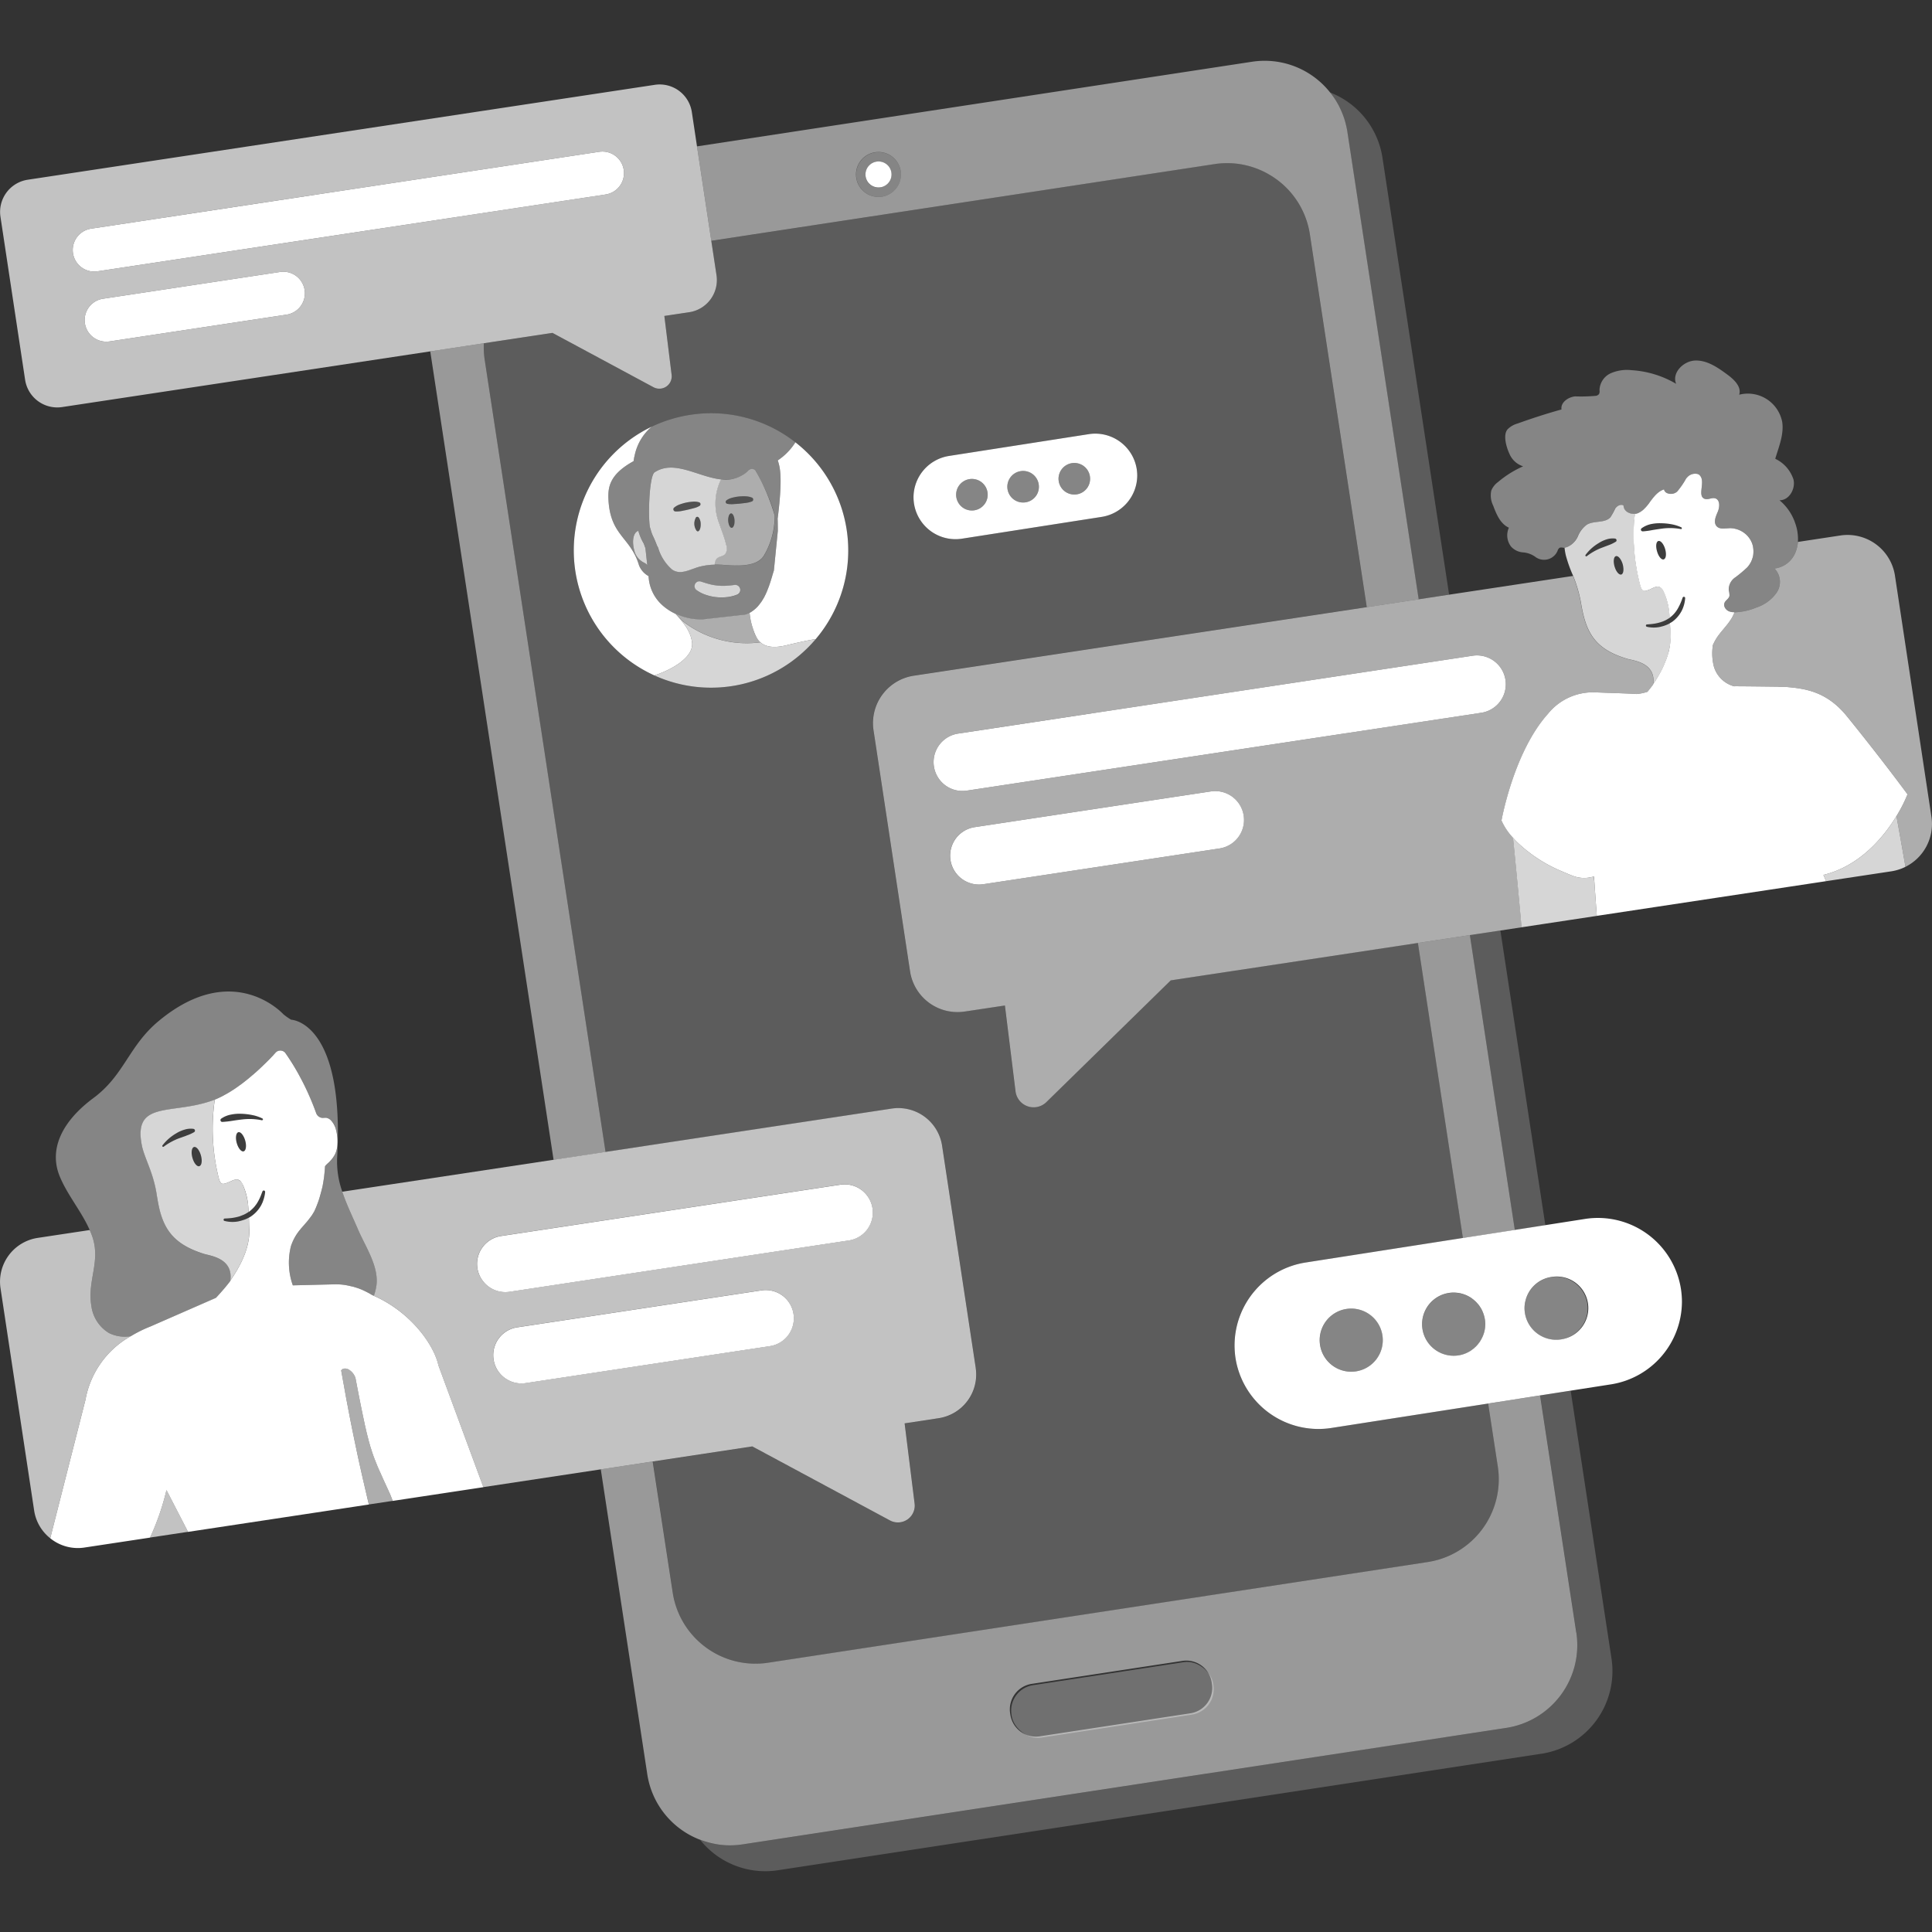 <svg viewBox="0 0 300 300" xmlns="http://www.w3.org/2000/svg"><rect x="0" y="0" width="300" height="300" fill="#333333" stroke="none"/><g fill="#fff"><path d="m 247.95 142.21 v .01 l -11.69 1.77 c -.5 -5.82 -1.32 -13.9 -1.32 -13.9 .18 .2 .38 .42 .6 .64 a 22.55 22.55 0 0 0 7.16 4.64 c .24 .11 .48 .21 .72 .31 .26 .11 .53 .22 .8 .32 a 4.84 4.84 0 0 0 2.92 .19 2.19 2.19 0 0 0 .39 -.1 3.51 3.51 0 0 0 .04 .78 c .01 .09 .01 .19 .02 .3 .08 1.18 .22 3.12 .36 5.04 z" opacity=".8"/><path d="m 295.88 134.6 a 7.47 7.47 0 0 1 -2.22 .7 l -10.11 1.53 c -.15 -.38 -.28 -.66 -.35 -.84 a .51 .51 0 0 0 -.06 -.13 15.26 15.26 0 0 0 1.81 -.57 c 4.7 -1.82 7.8 -5.72 9.53 -8.57 0 0 .75 4.1 1.4 7.88 z" opacity=".8"/><path d="m 286.77 111.2 c -3.18 -3.91 -6.59 -4.29 -9.52 -4.54 a 8.85 8.85 0 0 0 -1.03 0 l -.02 -.03 s -6.94 -.09 -6.92 -.06 a 4.48 4.48 0 0 1 -3.16 -3.11 8.32 8.32 0 0 1 -.14 -3.31 8.12 8.12 0 0 1 .67 -1.22 c .85 -1.24 2.02 -2.24 2.6 -3.65 a 1.58 1.58 0 0 0 .07 -.2 v -.01 c -.07 0 -.14 -.01 -.21 -.01 a 2.1 2.1 0 0 1 -.64 -.14 1.43 1.43 0 0 1 -.29 -.17 1.65 1.65 0 0 1 -.13 -.12 1.14 1.14 0 0 1 -.14 -.17 .77 .77 0 0 1 -.1 -.18 .51 .51 0 0 1 -.05 -.13 .31 .31 0 0 1 -.02 -.09 .76 .76 0 0 1 .05 -.47 c .17 -.39 .64 -.6 .75 -1.02 a .17 .17 0 0 0 .01 -.1 2.96 2.96 0 0 0 -.11 -.82 2.27 2.27 0 0 1 1.05 -2.02 20.15 20.15 0 0 0 1.84 -1.55 3.88 3.88 0 0 0 .31 -.4 3.97 3.97 0 0 0 .26 -.44 4.33 4.33 0 0 0 .24 -.63 2.63 2.63 0 0 0 .12 -.67 3.66 3.66 0 0 0 -.01 -.74 c -.01 -.09 -.02 -.18 -.04 -.28 a 1.32 1.32 0 0 0 -.06 -.27 c -.03 -.09 -.05 -.18 -.08 -.26 a 2.2 2.2 0 0 0 -.11 -.26 l -.06 -.12 a .25 .25 0 0 0 -.06 -.11 2.83 2.83 0 0 0 -.28 -.43 c -.05 -.07 -.1 -.13 -.16 -.2 a .38 .38 0 0 0 -.09 -.09 1.62 1.62 0 0 0 -.27 -.26 3.68 3.68 0 0 0 -1.34 -.74 3.5 3.5 0 0 0 -1.15 -.16 9.65 9.65 0 0 1 -1.19 .04 c -.02 .01 -.03 0 -.05 0 a 2.35 2.35 0 0 1 -.25 -.05 .93 .93 0 0 1 -.25 -.1 .89 .89 0 0 1 -.22 -.17 h -.01 a 1.12 1.12 0 0 1 -.27 -.95 1.82 1.82 0 0 1 .07 -.38 .79 .79 0 0 1 .06 -.19 c .08 -.25 .19 -.51 .29 -.74 .32 -.74 .38 -1.87 -.4 -2.1 -.51 -.15 -1.07 .25 -1.59 .09 -1.28 -.39 .15 -2.68 -.79 -3.64 v -.01 a .8 .8 0 0 0 -.32 -.21 1.66 1.66 0 0 0 -1.67 .54 c -.05 .05 -.1 .1 -.14 .16 a 12.56 12.56 0 0 1 -1.4 2.03 1.5 1.5 0 0 1 -1.66 .18 1.15 1.15 0 0 1 -.13 -.1 .68 .68 0 0 1 -.23 -.41 v -.01 a 2.46 2.46 0 0 0 -.64 .29 3.94 3.94 0 0 0 -.55 .44 6.92 6.92 0 0 0 -.71 .82 c -.08 .1 -.15 .19 -.22 .29 s -.14 .19 -.21 .29 q -.15 .21 -.33 .42 a 4.83 4.83 0 0 1 -.37 .4 3.07 3.07 0 0 1 -.26 .25 3.29 3.29 0 0 1 -.58 .39 1.78 1.78 0 0 1 -.32 .14 1.63 1.63 0 0 1 -.31 .06 h -.01 c -.06 .3 -.1 .6 -.13 .9 a .01 .01 0 0 1 -.01 .01 v .01 a 30.46 30.46 0 0 0 -.07 3.31 q 0 .33 .03 .66 c .01 .27 .03 .54 .05 .82 .03 .34 .06 .68 .1 1.02 .05 .48 .12 .96 .2 1.43 .01 .05 .02 .11 .03 .16 .06 .4 .14 .8 .22 1.2 a .81 .81 0 0 0 .04 .16 c .09 .46 .2 .91 .32 1.36 .08 .29 .23 .85 .58 .93 a .94 .94 0 0 0 .45 -.05 c .12 -.04 .25 -.09 .38 -.14 a 3.01 3.01 0 0 0 .37 -.17 1.96 1.96 0 0 1 .29 -.13 1.93 1.93 0 0 1 .67 -.18 .66 .66 0 0 1 .14 .01 .53 .53 0 0 1 .14 .05 1.19 1.19 0 0 1 .53 .53 2.33 2.33 0 0 1 .11 .21 10.1 10.1 0 0 1 .89 3.51 c .01 .17 .03 .35 .04 .52 h .01 l .01 -.01 a 4.54 4.54 0 0 0 1.22 -1.36 8.98 8.98 0 0 0 .77 -1.73 l .01 -.02 a .2 .2 0 0 1 .26 -.12 .2 .2 0 0 1 .13 .21 5.07 5.07 0 0 1 -.56 2 4.93 4.93 0 0 1 -1.39 1.62 3.65 3.65 0 0 1 -.41 .25 v .01 c .02 .29 .03 .58 .05 .87 v .04 l .03 .87 a 6.31 6.31 0 0 1 -.01 .87 1.2 1.2 0 0 1 -.01 .19 c -.02 .26 -.05 .51 -.09 .77 -.01 .05 -.02 .11 -.03 .16 -.05 .28 -.11 .54 -.18 .81 -.01 .03 -.02 .06 -.03 .1 -.08 .29 -.18 .59 -.28 .87 l -.41 1 c -.14 .32 -.29 .62 -.43 .9 a .01 .01 0 0 0 -.01 .01 c -.15 .28 -.3 .55 -.44 .79 0 .01 0 .01 -.01 .01 -.14 .25 -.28 .47 -.4 .67 l -.01 .01 c -.07 .1 -.13 .2 -.18 .28 s -.11 .16 -.16 .23 c 0 .01 -.01 .01 -.01 .02 v .05 s -.33 .45 -.88 1.13 a 7.34 7.34 0 0 1 -1.73 .35 c 0 -.05 -5.24 -.21 -6.31 -.26 a 8.96 8.96 0 0 0 -7.42 3.34 c -5.33 5.94 -7.21 16.56 -7.21 16.56 a 9.58 9.58 0 0 0 1.79 2.68 c .18 .2 .38 .42 .6 .64 a 22.56 22.56 0 0 0 7.16 4.64 c .24 .11 .48 .21 .72 .31 .26 .11 .53 .22 .8 .32 a 4.84 4.84 0 0 0 2.92 .19 2.19 2.19 0 0 0 .39 -.1 c .01 .12 .02 .4 .04 .78 .01 .09 .01 .19 .02 .3 .08 1.19 .22 3.13 .36 5.04 v .01 l .23 -.04 35.23 -5.33 .14 -.02 c -.15 -.38 -.28 -.66 -.35 -.84 a .7 .7 0 0 1 -.06 -.13 15.26 15.26 0 0 0 1.81 -.57 c 4.7 -1.82 7.8 -5.72 9.53 -8.57 a 22.99 22.99 0 0 0 1.72 -3.38 s -4.04 -5.5 -9.43 -12.14 z m -28.42 -24.34 c -.35 .11 -.82 -.45 -1.04 -1.24 -.24 -.79 -.15 -1.51 .2 -1.61 s .82 .45 1.05 1.24 .14 1.5 -.21 1.6 z m 2.79 -4.78 a .12 .12 0 0 1 -.14 .08 l -.01 -.01 a 9.25 9.25 0 0 0 -2.97 -.06 c -.49 .07 -.97 .14 -1.45 .22 a 11.72 11.72 0 0 1 -1.48 .2 l -.01 -.01 a .26 .26 0 0 1 -.28 -.24 v -.01 a .27 .27 0 0 1 .11 -.22 3.88 3.88 0 0 1 1.47 -.65 6.61 6.61 0 0 1 1.6 -.13 9.54 9.54 0 0 1 1.59 .16 6.21 6.21 0 0 1 1.51 .48 .13 .13 0 0 1 .06 .18 z"/><path d="m 259.07 101.34 c .07 -.26 .13 -.53 .19 -.8 .01 -.06 .02 -.11 .03 -.17 q .07 -.38 .1 -.77 c 0 -.06 .01 -.13 .01 -.19 .01 -.15 .03 -.3 .03 -.45 s 0 -.27 -.01 -.41 c -.01 -.29 -.03 -.59 -.04 -.88 v -.04 c -.01 -.29 -.03 -.58 -.04 -.87 h -.01 a .01 .01 0 0 0 -.01 .01 c -.05 .03 -.11 .05 -.16 .08 s -.12 .07 -.18 .1 a .04 .04 0 0 0 -.03 .01 .48 .48 0 0 1 -.07 .03 c -.06 .02 -.12 .05 -.18 .07 a .52 .52 0 0 1 -.11 .05 h -.01 c -.05 .02 -.11 .04 -.17 .06 s -.1 .03 -.16 .05 c -.01 0 -.02 .01 -.03 .01 a .35 .35 0 0 0 -.07 .02 l -.36 .09 a 4.71 4.71 0 0 1 -2.08 -.02 .19 .19 0 0 1 -.13 -.22 .18 .18 0 0 1 .17 -.14 h .01 c .32 -.02 .64 -.05 .95 -.09 a 6.85 6.85 0 0 0 .93 -.19 c .15 -.04 .3 -.09 .44 -.14 a 2.88 2.88 0 0 0 .41 -.17 h .01 a 5.35 5.35 0 0 0 .78 -.45 c 0 -.01 0 -.01 .01 -.01 -.01 -.17 -.03 -.35 -.05 -.52 a 10.1 10.1 0 0 0 -.89 -3.51 2.33 2.33 0 0 0 -.11 -.21 1.19 1.19 0 0 0 -.53 -.53 .75 .75 0 0 0 -.14 -.04 .74 .74 0 0 0 -.14 -.02 1.93 1.93 0 0 0 -.67 .18 c -.08 .03 -.17 .08 -.29 .13 s -.24 .11 -.37 .17 -.26 .1 -.38 .14 a .94 .94 0 0 1 -.45 .05 c -.35 -.08 -.5 -.64 -.58 -.93 -.12 -.45 -.23 -.9 -.32 -1.36 a .74 .74 0 0 1 -.04 -.16 c -.08 -.4 -.16 -.8 -.22 -1.2 -.01 -.05 -.02 -.11 -.03 -.16 -.08 -.47 -.15 -.95 -.2 -1.43 -.04 -.34 -.07 -.68 -.1 -1.02 -.02 -.28 -.04 -.55 -.05 -.82 q -.03 -.33 -.03 -.66 a 30.46 30.46 0 0 1 .07 -3.31 c 0 -.01 .01 -.01 .02 -.02 a 7.02 7.02 0 0 1 .13 -.9 h -.01 c -.85 .11 -1.81 -.42 -1.81 -1.27 -.41 -.29 -1.01 .03 -1.29 .46 a 10.92 10.92 0 0 1 -.74 1.34 c -.87 .98 -2.56 .49 -3.68 1.17 a 4.18 4.18 0 0 0 -1.36 1.76 3.19 3.19 0 0 1 -1.51 1.62 2.24 2.24 0 0 1 -.58 .19 10.19 10.19 0 0 0 .2 1.19 21.08 21.08 0 0 0 1.14 3.18 20.98 20.98 0 0 1 1.21 4.16 c .75 4.55 2.06 7.21 7.23 8.73 .96 .28 4.39 .58 4.01 3.9 v .02 c .1 -.15 .21 -.33 .34 -.53 l .01 -.01 c .12 -.2 .26 -.42 .4 -.67 .01 0 .01 0 .01 -.01 .14 -.24 .29 -.51 .44 -.79 a .01 .01 0 0 1 .01 -.01 c .14 -.28 .29 -.58 .43 -.9 l .41 -1 c .1 -.28 .2 -.58 .28 -.87 a 1 1 0 0 1 .01 -.1 z m -12.87 -15.17 a 6.95 6.95 0 0 1 2 -1.81 5.16 5.16 0 0 1 1.23 -.59 3.12 3.12 0 0 1 1.36 -.14 .27 .27 0 0 1 .11 .49 h -.01 a 5.71 5.71 0 0 1 -1.15 .55 l -1.16 .44 a 9.22 9.22 0 0 0 -2.18 1.25 .14 .14 0 0 1 -.2 -.03 .15 .15 0 0 1 0 -.16 z m 5.56 3.04 c -.28 .08 -.63 -.25 -.88 -.78 q -.1 -.23 -.17 -.46 c -.23 -.79 -.14 -1.51 .21 -1.61 s .81 .45 1.05 1.24 a 3.25 3.25 0 0 1 .11 .65 c .04 .5 -.08 .88 -.32 .96 z" opacity=".8"/><path d="m 279.18 84.15 a 5.21 5.21 0 0 1 -.32 1.47 4.02 4.02 0 0 1 -3.31 2.66 2.99 2.99 0 0 1 .36 3.7 6.2 6.2 0 0 1 -3.19 2.36 9.57 9.57 0 0 1 -3.39 .74 h -.01 c -.07 -.01 -.14 -.01 -.21 -.02 a 2.1 2.1 0 0 1 -.64 -.14 1.43 1.43 0 0 1 -.29 -.17 1.65 1.65 0 0 1 -.13 -.12 1.14 1.14 0 0 1 -.14 -.17 .77 .77 0 0 1 -.1 -.18 .47 .47 0 0 1 -.05 -.13 .31 .31 0 0 1 -.02 -.09 .76 .76 0 0 1 .05 -.47 c .17 -.39 .64 -.6 .75 -1.02 a .17 .17 0 0 0 .01 -.1 2.53 2.53 0 0 0 -.1 -.81 2.27 2.27 0 0 1 1.04 -2.03 20.29 20.29 0 0 0 1.84 -1.55 2.4 2.4 0 0 0 .31 -.4 2.44 2.44 0 0 0 .26 -.44 3.39 3.39 0 0 0 .24 -.63 2.63 2.63 0 0 0 .12 -.67 3.05 3.05 0 0 0 0 -.74 1.27 1.27 0 0 0 -.05 -.28 3.61 3.61 0 0 0 -.14 -.53 c -.03 -.09 -.06 -.17 -.1 -.26 a .79 .79 0 0 0 -.07 -.12 .25 .25 0 0 0 -.06 -.11 2 2 0 0 0 -.28 -.43 1.03 1.03 0 0 0 -.16 -.2 .38 .38 0 0 0 -.09 -.09 1.66 1.66 0 0 0 -.27 -.26 3.68 3.68 0 0 0 -1.34 -.74 3.42 3.42 0 0 0 -1.15 -.15 9.45 9.45 0 0 1 -1.19 .03 c -.02 .01 -.03 0 -.05 0 a 2.35 2.35 0 0 1 -.25 -.05 1.08 1.08 0 0 1 -.25 -.1 1.21 1.21 0 0 1 -.22 -.17 1.09 1.09 0 0 1 -.28 -.95 2.73 2.73 0 0 1 .07 -.38 c .02 -.06 .04 -.12 .06 -.19 .08 -.25 .19 -.51 .29 -.74 .32 -.74 .38 -1.87 -.4 -2.1 -.51 -.15 -1.07 .25 -1.59 .09 -1.28 -.39 .15 -2.68 -.79 -3.64 a .98 .98 0 0 0 -.32 -.22 1.71 1.71 0 0 0 -1.67 .54 1.93 1.93 0 0 0 -.14 .16 12.56 12.56 0 0 1 -1.4 2.03 1.5 1.5 0 0 1 -1.66 .18 1.15 1.15 0 0 1 -.13 -.1 .68 .68 0 0 1 -.23 -.41 2.42 2.42 0 0 0 -.64 .28 3.94 3.94 0 0 0 -.55 .44 6.92 6.92 0 0 0 -.71 .82 c -.07 .1 -.14 .19 -.21 .29 s -.14 .19 -.22 .29 q -.15 .21 -.33 .42 a 4.83 4.83 0 0 1 -.37 .4 3.23 3.23 0 0 1 -.26 .25 3.29 3.29 0 0 1 -.58 .39 1.78 1.78 0 0 1 -.32 .14 1.63 1.63 0 0 1 -.31 .06 h -.01 a 1.78 1.78 0 0 1 -1.51 -.52 1.12 1.12 0 0 1 -.16 -.22 1.07 1.07 0 0 1 -.14 -.53 c -.41 -.29 -1.01 .03 -1.29 .46 a 10.85 10.85 0 0 1 -.74 1.34 c -.87 .98 -2.56 .49 -3.68 1.17 a 4.18 4.18 0 0 0 -1.36 1.76 3.19 3.19 0 0 1 -1.51 1.62 2.24 2.24 0 0 1 -.58 .19 1.64 1.64 0 0 1 -.21 -.01 1.02 1.02 0 0 0 -.52 0 .9 .9 0 0 0 -.34 .5 2.27 2.27 0 0 1 -2.98 1.19 2.25 2.25 0 0 1 -.37 -.2 3.72 3.72 0 0 0 -1.95 -.76 2.79 2.79 0 0 1 -1.9 -.89 2.86 2.86 0 0 1 -.35 -2.95 c -1.32 -.59 -1.94 -2.08 -2.44 -3.43 a 3.52 3.52 0 0 1 -.29 -2.35 3.1 3.1 0 0 1 1.03 -1.3 16.04 16.04 0 0 1 3.91 -2.45 3.43 3.43 0 0 1 -2.12 -1.93 c -.44 -.94 -1.06 -2.9 -.3 -3.81 a 3.47 3.47 0 0 1 1.54 -.9 c 2.25 -.81 4.54 -1.55 6.84 -2.19 -.17 -1.08 1.02 -1.91 2.1 -2.03 a 25.34 25.34 0 0 0 3.26 -.09 .76 .76 0 0 0 .47 -.28 .98 .98 0 0 0 .07 -.59 2.97 2.97 0 0 1 1.72 -2.62 6.29 6.29 0 0 1 3.24 -.49 15.46 15.46 0 0 1 6.94 2.12 c -.72 -1.71 1.16 -3.59 3.02 -3.62 s 3.49 1.12 4.98 2.22 c 1.03 .76 2.18 1.88 1.79 3.09 a 5.43 5.43 0 0 1 6.61 3.92 c .03 .1 .05 .2 .07 .3 .29 1.94 -.52 3.85 -1.08 5.73 a 5.38 5.38 0 0 1 2.84 3.25 c .32 1.45 -.7 3.22 -2.18 3.19 a 7.9 7.9 0 0 1 2.44 3.56 7.28 7.28 0 0 1 .42 2.91 z" opacity=".4"/><path d="m 25.85 231.37 a 39.07 39.07 0 0 1 -2.55 7.38 l 5.9 -.89 z" fill-rule="evenodd" opacity=".7"/><path d="m 58.45 199.73 a 8.59 8.59 0 0 1 -.38 1.49 v .01 c -.05 -.02 -.1 -.05 -.15 -.07 a .6 .6 0 0 0 -.15 -.07 c -.21 -.13 -.42 -.26 -.64 -.37 s -.44 -.23 -.67 -.33 a 5.13 5.13 0 0 0 -.48 -.21 c -.09 -.04 -.19 -.07 -.28 -.11 -.21 -.07 -.42 -.14 -.63 -.2 a 2.35 2.35 0 0 0 -.37 -.1 c -.02 0 -.04 -.01 -.06 -.01 -.2 -.05 -.41 -.1 -.61 -.14 -.18 -.04 -.36 -.07 -.55 -.1 a 9.4 9.4 0 0 0 -1.5 -.09 l -6.51 .16 a 10.49 10.49 0 0 1 -.31 -6.02 c .05 -.15 .1 -.31 .16 -.46 .07 -.19 .15 -.37 .24 -.56 a 10.18 10.18 0 0 1 .67 -1.1 c .14 -.2 .29 -.4 .44 -.59 a 1.2 1.2 0 0 0 .09 -.11 1.51 1.51 0 0 0 .11 -.13 c .15 -.18 .31 -.35 .46 -.53 .26 -.29 .51 -.59 .74 -.9 a 4.92 4.92 0 0 0 .34 -.46 .42 .42 0 0 0 .09 -.14 1.45 1.45 0 0 0 .19 -.31 .22 .22 0 0 0 .04 -.06 .8 .8 0 0 0 .07 -.12 3.51 3.51 0 0 0 .19 -.39 c .15 -.34 .28 -.69 .4 -1.05 s .25 -.71 .35 -1.08 c .1 -.35 .19 -.7 .27 -1.06 s .15 -.71 .21 -1.08 c .01 -.07 .02 -.13 .03 -.19 a 8.39 8.39 0 0 0 .11 -.88 .58 .58 0 0 0 .02 -.18 c .05 -.36 .07 -.72 .09 -1.09 a 1.96 1.96 0 0 1 .15 -.19 .56 .56 0 0 1 .14 -.13 .12 .12 0 0 1 .05 -.05 c .09 -.08 .18 -.16 .27 -.25 a 4.51 4.51 0 0 0 .5 -.56 3.3 3.3 0 0 0 .23 -.33 3.74 3.74 0 0 0 .2 -.34 3.13 3.13 0 0 0 .36 -1.18 6.92 6.92 0 0 0 -.24 -2.79 2.89 2.89 0 0 0 -.75 -1.32 1.3 1.3 0 0 0 -.33 -.25 1.32 1.32 0 0 0 -.18 -.08 1.23 1.23 0 0 0 -.18 -.04 .75 .75 0 0 0 -.15 -.02 h -.05 a .21 .21 0 0 0 -.07 .01 c -.03 0 -.05 .01 -.08 .01 v -.02 a 1.19 1.19 0 0 1 -.53 -.03 2.1 2.1 0 0 1 -.3 -.15 1.14 1.14 0 0 1 -.41 -.53 42.11 42.11 0 0 0 -1.95 -4.56 c -.14 -.27 -.27 -.54 -.41 -.79 a 33.93 33.93 0 0 0 -2.39 -3.96 1 1 0 0 0 -.17 -.18 1.23 1.23 0 0 0 -.19 -.13 1.45 1.45 0 0 0 -.22 -.08 .99 .99 0 0 0 -.96 .3 c -.11 .11 -.21 .22 -.34 .35 v .01 c -.05 .06 -.12 .12 -.18 .19 s -.14 .14 -.21 .22 -.15 .15 -.22 .23 -.14 .14 -.22 .22 l -.26 .26 c -.07 .07 -.15 .15 -.23 .22 -.09 .09 -.19 .19 -.29 .28 a 2.51 2.51 0 0 1 -.23 .22 c -.1 .1 -.21 .2 -.32 .31 -.08 .07 -.16 .14 -.24 .22 -.11 .1 -.23 .2 -.34 .31 -.09 .07 -.17 .14 -.26 .22 -.12 .1 -.24 .21 -.36 .32 a 2.72 2.72 0 0 0 -.26 .22 c -.12 .09 -.24 .19 -.36 .29 -.01 0 -.02 .01 -.03 .02 -.09 .07 -.18 .15 -.27 .22 -.13 .1 -.26 .21 -.4 .31 l -.27 .21 -.42 .3 c -.09 .07 -.19 .14 -.28 .2 -.14 .1 -.28 .2 -.43 .3 -.09 .06 -.19 .12 -.28 .18 -.15 .1 -.29 .19 -.44 .28 a 2.19 2.19 0 0 1 -.21 .12 .23 .23 0 0 1 -.08 .05 c -.15 .09 -.29 .17 -.44 .25 a .92 .92 0 0 1 -.14 .07 c -.05 .03 -.1 .06 -.16 .09 -.14 .08 -.29 .15 -.43 .22 -.05 .02 -.09 .04 -.13 .06 l -.18 .09 c -.15 .06 -.29 .13 -.44 .19 -.04 .01 -.07 .03 -.11 .04 -.15 .07 -.32 .13 -.48 .19 -6.29 2.19 -12.22 -.06 -10.83 6.94 .39 1.96 1.8 4.17 2.31 7.65 a 17.64 17.64 0 0 0 .89 3.75 c .96 2.55 2.72 4.27 6.45 5.43 .99 .31 4.56 .68 4.09 4.13 0 .02 -.01 .04 -.01 .06 0 0 -.06 .07 -.16 .21 -.05 .06 -.11 .14 -.19 .24 a 1.23 1.23 0 0 1 -.12 .15 c -.15 .18 -.32 .4 -.53 .64 -.33 .4 -.75 .88 -1.23 1.4 l -10.19 4.44 a 19.67 19.67 0 0 0 -3.03 1.5 h -.01 a 5.51 5.51 0 0 1 -3.41 -.5 5.78 5.78 0 0 1 -2.72 -4.25 c -.65 -3.95 1.55 -6.93 .09 -10.89 -.1 -.29 -.22 -.57 -.34 -.84 -1.29 -2.92 -3.43 -5.38 -4.65 -8.32 -1.76 -4.27 .4 -8.6 5.23 -12.18 s 5.47 -8.12 10.18 -12 c 11.6 -9.59 19.32 -1 19.32 -1 a 9.25 9.25 0 0 0 1.2 .84 s 8.34 .24 7.14 21.46 a 13.95 13.95 0 0 0 .81 5.26 c .66 1.99 1.61 3.91 2.43 5.83 1.16 2.72 3.32 5.81 2.86 8.84 z" opacity=".4"/><g fill-rule="evenodd"><path d="m 295.88 134.6 c -.65 -3.77 -1.4 -7.88 -1.4 -7.88 a 22.99 22.99 0 0 0 1.72 -3.38 s -4.04 -5.5 -9.43 -12.14 c -3.18 -3.91 -6.59 -4.29 -9.52 -4.54 a 8.85 8.85 0 0 0 -1.03 0 l -.02 -.03 s -6.94 -.09 -6.92 -.06 a 4.48 4.48 0 0 1 -3.16 -3.11 8.32 8.32 0 0 1 -.14 -3.31 8.21 8.21 0 0 1 .67 -1.22 c .85 -1.24 2.02 -2.24 2.6 -3.65 a 1.58 1.58 0 0 0 .07 -.2 h .01 a 9.57 9.57 0 0 0 3.39 -.74 6.2 6.2 0 0 0 3.19 -2.36 2.99 2.99 0 0 0 -.36 -3.7 4.02 4.02 0 0 0 3.31 -2.66 5.21 5.21 0 0 0 .32 -1.47 l 6.59 -1 a 7.45 7.45 0 0 1 8.48 6.24 v .01 l 5.66 37.42 a 7.44 7.44 0 0 1 -4.03 7.78 z" opacity=".6"/><path d="m 252.7 102.32 c -5.17 -1.52 -6.48 -4.18 -7.23 -8.73 a 20.98 20.98 0 0 0 -1.21 -4.16 l -19.24 2.91 -4.74 .72 -8.06 1.22 -70.32 10.64 a 7.45 7.45 0 0 0 -6.26 8.48 l 5.67 37.42 a 7.44 7.44 0 0 0 8.46 6.25 h .02 l 6.25 -.94 1.65 13.33 a 2.83 2.83 0 0 0 4.79 1.67 l 19.31 -18.9 38.39 -5.81 8.07 -1.22 4.74 -.71 3.28 -.5 c -.5 -5.82 -1.32 -13.9 -1.32 -13.9 a 9.58 9.58 0 0 1 -1.79 -2.68 s 1.88 -10.62 7.21 -16.56 a 8.96 8.96 0 0 1 7.42 -3.34 c 1.07 .05 6.31 .21 6.31 .26 a 7.35 7.35 0 0 0 1.73 -.35 c .55 -.68 .88 -1.13 .88 -1.13 v -.05 c 0 -.01 .01 -.01 .01 -.02 .37 -3.32 -3.06 -3.62 -4.02 -3.9 z m -63.35 29.43 l -36.67 5.55 a 5.32 5.32 0 0 1 -.68 .05 4.48 4.48 0 0 1 -.66 -8.91 l 36.67 -5.55 a 4.48 4.48 0 1 1 1.34 8.86 z m 40.66 -21.07 l -79.89 12.09 a 5.31 5.31 0 0 1 -.69 .05 4.48 4.48 0 0 1 -.65 -8.91 l 79.89 -12.09 a 4.48 4.48 0 1 1 1.34 8.86 z" opacity=".6"/><path d="m 232.58 227.74 l -1.5 -9.8 -24.39 3.8 a 13.04 13.04 0 0 1 -14.85 -10.84 13.67 13.67 0 0 1 -.15 -2 13.04 13.04 0 0 1 10.99 -12.85 l 24.48 -3.82 -6.99 -45.82 -38.39 5.81 -19.31 18.9 a 2.83 2.83 0 0 1 -4.79 -1.67 l -1.65 -13.33 -6.25 .94 a 7.44 7.44 0 0 1 -8.48 -6.23 v -.02 l -5.67 -37.42 a 7.45 7.45 0 0 1 6.26 -8.48 l 70.33 -10.64 -8.84 -57.91 a 12.97 12.97 0 0 0 -4 -7.56 c -.28 -.25 -.57 -.5 -.86 -.73 -.15 -.12 -.3 -.23 -.46 -.34 -.31 -.22 -.62 -.42 -.95 -.61 -.16 -.1 -.33 -.19 -.49 -.28 -.34 -.18 -.68 -.34 -1.03 -.49 a 12.91 12.91 0 0 0 -7.03 -.88 l -78.11 11.93 .81 5.34 a 5.05 5.05 0 0 1 -4.23 5.74 l -3.87 .58 1.13 9.15 a 1.92 1.92 0 0 1 -2.81 1.92 l -15.69 -8.44 -10.66 1.61 a 13.67 13.67 0 0 0 .14 2.62 l 18.76 122.96 44.45 -6.73 a 6.88 6.88 0 0 1 7.82 5.77 l 5.22 34.49 a 6.86 6.86 0 0 1 -5.74 7.82 h -.03 l -5.27 .8 1.55 12.45 a 2.61 2.61 0 0 1 -3.83 2.62 l -21.37 -11.49 -15.46 2.34 3.1 20.35 a 12.95 12.95 0 0 0 3.59 7.17 c .27 .27 .55 .53 .83 .77 a 12.99 12.99 0 0 0 10.4 2.96 l 102.4 -15.63 a 13.01 13.01 0 0 0 10.89 -14.83 z m -85.23 -156.94 l 21.74 -3.39 a 6.52 6.52 0 0 1 7.42 5.42 6.83 6.83 0 0 1 .08 1 6.53 6.53 0 0 1 -5.5 6.43 l -21.74 3.39 a 6.52 6.52 0 0 1 -7.42 -5.43 6.83 6.83 0 0 1 -.08 -1 6.52 6.52 0 0 1 5.5 -6.42 z m -20.7 28.46 a 21.31 21.31 0 1 1 -25.45 -33.01 21.6 21.6 0 0 1 5.99 -1.84 21.31 21.31 0 0 1 19.46 34.85 z" opacity=".2"/><path d="m 225.02 92.34 l -4.74 .72 -11.07 -72.58 c -.03 -.21 -.07 -.43 -.12 -.64 -.03 -.15 -.06 -.3 -.1 -.44 -.05 -.23 -.11 -.46 -.18 -.68 -.07 -.26 -.16 -.51 -.25 -.75 -.1 -.27 -.2 -.53 -.32 -.79 s -.23 -.51 -.36 -.76 a 12.88 12.88 0 0 0 -.87 -1.42 c -.16 -.22 -.32 -.44 -.49 -.65 a 12.96 12.96 0 0 1 8.15 10.15 z" opacity=".2"/><path d="m 239.96 190.25 l -4.74 .74 -6.98 -45.79 4.74 -.71 z" opacity=".2"/><path d="m 239.33 272.32 l -118.53 18.09 a 12.94 12.94 0 0 1 -12.1 -4.74 12.03 12.03 0 0 0 2.86 .74 .06 .06 0 0 0 .04 .01 c .38 .05 .77 .09 1.16 .11 a 13.18 13.18 0 0 0 2.58 -.14 l 118.54 -18.08 a 13 13 0 0 0 10.89 -14.81 v -.01 l -5.62 -36.81 4.74 -.74 6.34 41.57 a 12.99 12.99 0 0 1 -10.87 14.81 z" opacity=".2"/></g><path d="m 136.42 25.07 c 1.11 0 2.02 .9 2.02 2.02 s -.91 2.02 -2.02 2.02 c -1.12 0 -2.03 -.9 -2.03 -2.02 s .91 -2.02 2.03 -2.02 z"/><g fill-rule="evenodd"><path d="m 139.86 26.57 a 3.48 3.48 0 1 0 -2.92 3.97 3.48 3.48 0 0 0 2.92 -3.97 z m -3.14 2.53 a 2.02 2.02 0 1 1 1.69 -2.3 2.02 2.02 0 0 1 -1.69 2.29 z" opacity=".4"/><path d="m 94.03 178.88 l -8.07 1.22 -19.15 -125.54 8.32 -1.26 a 13.67 13.67 0 0 0 .14 2.62 z" opacity=".5"/><path d="m 235.22 190.99 l -8.06 1.25 -6.99 -45.82 8.07 -1.22 z" opacity=".5"/><path d="m 209.22 20.48 c -.03 -.21 -.07 -.43 -.12 -.64 -.03 -.15 -.06 -.3 -.1 -.44 -.05 -.23 -.11 -.46 -.18 -.68 -.07 -.26 -.16 -.51 -.25 -.75 -.1 -.27 -.2 -.53 -.32 -.79 s -.23 -.51 -.36 -.76 a 12.88 12.88 0 0 0 -.87 -1.42 c -.16 -.22 -.32 -.44 -.49 -.65 a 12.96 12.96 0 0 0 -12.13 -4.76 l -86.17 13.14 2.22 14.66 78.12 -11.91 a 12.91 12.91 0 0 1 7.03 .88 c .35 .15 .69 .31 1.03 .49 .16 .09 .33 .18 .49 .28 .33 .19 .64 .39 .95 .61 .16 .11 .31 .22 .46 .34 .29 .23 .58 .47 .86 .73 a 12.97 12.97 0 0 1 4 7.56 l 8.84 57.91 8.06 -1.22 z m -72.27 10.06 a 3.49 3.49 0 1 1 2.91 -3.98 v .01 a 3.49 3.49 0 0 1 -2.91 3.97 z" opacity=".5"/><path d="m 244.76 253.49 l -5.62 -36.81 -8.06 1.26 1.5 9.8 a 13.01 13.01 0 0 1 -10.9 14.82 l -102.4 15.63 a 12.99 12.99 0 0 1 -10.4 -2.96 c -.28 -.24 -.56 -.5 -.83 -.77 a 12.96 12.96 0 0 1 -3.59 -7.17 l -3.11 -20.35 -8.06 1.22 7.22 47.34 a 12.98 12.98 0 0 0 8.18 10.17 l -.02 -.02 a 13.22 13.22 0 0 0 2.88 .76 .06 .06 0 0 0 .04 .01 c .38 .05 .77 .09 1.16 .11 a 13.18 13.18 0 0 0 2.58 -.14 l 118.54 -18.08 a 13 13 0 0 0 10.9 -14.81 z m -59.91 12.55 l -23.41 3.58 a 4.01 4.01 0 0 1 -4.55 -3.35 l -.04 -.25 a 4.01 4.01 0 0 1 3.35 -4.55 l 23.41 -3.57 a 3.99 3.99 0 0 1 4.54 3.34 l .04 .26 a 3.99 3.99 0 0 1 -3.34 4.54 z" opacity=".5"/></g><rect height="8.24" opacity=".3" rx="3.99" transform="matrix(.989 -.151 .151 .989 -37.85 29.08)" width="31.68" x="156.81" y="259.73"/><path d="m 100.06 87.4 a 1.52 1.52 0 0 1 .45 .35 l -.29 -2.63 c -.09 -.24 -.17 -.49 -.26 -.72 a 8 8 0 0 1 -.84 -1.97 h -.01 a .54 .54 0 0 0 -.08 .03 c -.79 .35 -.96 1.91 -.39 3.47 a 2.85 2.85 0 0 0 1.42 1.47 z" opacity=".8"/><path d="m 116.4 95.15 a 3.89 3.89 0 0 1 -.67 .28 l -6.56 .75 a 9.43 9.43 0 0 1 -4.16 -.83 c .32 .34 .62 .68 .9 1.02 a 16.18 16.18 0 0 0 12.17 3.36 4.19 4.19 0 0 1 -1.08 -1.9 10.14 10.14 0 0 1 -.6 -2.68 z" opacity=".6"/><path d="m 114.07 90.83 c -.4 .05 -.87 .11 -1.34 .13 a 8.19 8.19 0 0 1 -1.28 -.03 8.33 8.33 0 0 1 -1.26 -.22 c -.43 -.11 -.86 -.25 -1.3 -.39 a .76 .76 0 0 0 -.68 1.35 5.43 5.43 0 0 0 1.49 .73 7.58 7.58 0 0 0 2.34 .37 7.79 7.79 0 0 0 .84 -.05 5.7 5.7 0 0 0 1.6 -.4 .78 .78 0 0 0 -.41 -1.49 z" opacity=".8"/><path d="m 117.39 73.2 a .71 .71 0 0 0 -.96 -.3 .7 .7 0 0 0 -.15 .1 5.04 5.04 0 0 1 -4.34 1.43 8.49 8.49 0 0 0 -.28 6.85 c .37 1.1 .82 2.19 1.08 3.32 a 1.52 1.52 0 0 1 -.21 1.44 c -.36 .35 -.97 .33 -1.3 .7 a 1.38 1.38 0 0 0 -.28 .78 c -.01 .04 -.01 .09 -.01 .14 .33 0 .67 .01 1.04 .03 2.06 .14 5.7 .55 6.77 -1.65 a 11.95 11.95 0 0 0 1.54 -6 31.2 31.2 0 0 0 -2.9 -6.84 z m -3.76 8.76 c -.18 .01 -.35 -.21 -.45 -.53 a 2.04 2.04 0 0 1 -.07 -.3 .44 .44 0 0 0 -.01 -.06 c -.01 -.07 -.02 -.13 -.02 -.2 -.03 -.62 .17 -1.13 .44 -1.15 s .52 .48 .55 1.1 v .23 c -.02 .5 -.2 .9 -.44 .91 z m 3.31 -4.26 a .37 .37 0 0 1 -.19 .17 h -.01 a 4 4 0 0 1 -.95 .23 c -.31 .03 -.62 .08 -.93 .11 s -.62 .04 -.94 .07 a 3.8 3.8 0 0 1 -.48 .01 2.41 2.41 0 0 1 -.5 -.06 h -.01 a .3 .3 0 0 1 -.24 -.35 l .01 -.03 a .33 .33 0 0 1 .11 -.16 2.11 2.11 0 0 1 .46 -.26 2.92 2.92 0 0 1 .48 -.16 7.46 7.46 0 0 1 .99 -.18 8.08 8.08 0 0 1 1.01 -.03 2.86 2.86 0 0 1 1 .2 .32 .32 0 0 1 .19 .42 z" opacity=".6"/><path d="m 112.83 77.68 a 2.05 2.05 0 0 1 .46 -.26 2.92 2.92 0 0 1 .48 -.16 7.46 7.46 0 0 1 .99 -.18 8.08 8.08 0 0 1 1.01 -.03 2.86 2.86 0 0 1 1 .2 .33 .33 0 0 1 .19 .42 l -.01 .03 a .37 .37 0 0 1 -.19 .17 h -.01 a 3.99 3.99 0 0 1 -.95 .23 c -.31 .03 -.62 .08 -.93 .11 s -.62 .04 -.94 .07 a 3.8 3.8 0 0 1 -.48 .01 2.41 2.41 0 0 1 -.5 -.06 h -.01 a .3 .3 0 0 1 -.24 -.35 l .01 -.03 a .32 .32 0 0 1 .12 -.17 z" opacity=".15"/><path d="m 112.76 84.61 c -.26 -1.14 -.71 -2.22 -1.08 -3.32 a 8.49 8.49 0 0 1 .28 -6.85 c -3.51 -.37 -7.28 -3.11 -10.31 -1.1 -.93 .62 -1.06 8.09 -.64 8.78 a 5.66 5.66 0 0 0 .46 1.27 c .02 .04 .03 .08 .05 .12 .16 .34 .33 .77 .52 1.25 a 1.36 1.36 0 0 1 .23 .55 7.26 7.26 0 0 0 2.09 3.13 c 1.11 .75 2.23 .25 3.5 -.2 a 9.91 9.91 0 0 1 3.11 -.56 .63 .63 0 0 1 .01 -.14 1.38 1.38 0 0 1 .28 -.78 c .33 -.37 .94 -.35 1.3 -.7 a 1.52 1.52 0 0 0 .2 -1.45 z m -5.97 -5.46 c -.3 .07 -.61 .13 -.92 .19 a 3.95 3.95 0 0 1 -.97 .08 h -.01 a .34 .34 0 0 1 -.33 -.35 v -.02 a .34 .34 0 0 1 .12 -.23 2.88 2.88 0 0 1 .89 -.5 8.31 8.31 0 0 1 .97 -.28 7.66 7.66 0 0 1 1 -.14 3.08 3.08 0 0 1 .51 0 2.04 2.04 0 0 1 .51 .1 .3 .3 0 0 1 .2 .38 l -.01 .03 a .34 .34 0 0 1 -.13 .15 h -.01 a 2.39 2.39 0 0 1 -.45 .22 3.75 3.75 0 0 1 -.46 .14 c -.31 .08 -.61 .16 -.91 .23 z m 1.58 3.36 a .25 .25 0 0 1 -.1 -.02 c -.01 -.01 -.03 -.02 -.04 -.03 a .52 .52 0 0 1 -.06 -.04 1.92 1.92 0 0 1 -.1 -2.07 .26 .26 0 0 1 .39 -.02 l .01 .01 a .67 .67 0 0 1 .11 .14 1.85 1.85 0 0 1 .23 .87 2.27 2.27 0 0 1 -.02 .42 c -.06 .43 -.22 .73 -.43 .74 z" opacity=".8"/><ellipse cx="113.58" cy="80.84" opacity=".15" rx=".5" ry="1.12" transform="matrix(.999 -.049 .049 .999 -3.82 5.65)"/><path d="m 108.61 78.56 a 2.39 2.39 0 0 1 -.45 .22 3.75 3.75 0 0 1 -.46 .14 c -.31 .08 -.61 .16 -.91 .23 s -.61 .13 -.92 .19 a 3.95 3.95 0 0 1 -.97 .08 h -.01 a .34 .34 0 0 1 -.33 -.35 v -.02 a .34 .34 0 0 1 .12 -.23 2.88 2.88 0 0 1 .89 -.5 8.31 8.31 0 0 1 .97 -.28 7.66 7.66 0 0 1 1 -.14 3.08 3.08 0 0 1 .51 0 1.99 1.99 0 0 1 .51 .1 .3 .3 0 0 1 .2 .38 l -.01 .02 a .34 .34 0 0 1 -.13 .15 z" opacity=".15"/><ellipse cx="108.31" cy="81.39" opacity=".15" rx=".5" ry="1.12" transform="matrix(.999 -.049 .049 .999 -3.85 5.39)"/><path d="m 126.65 99.26 a 21.29 21.29 0 0 1 -25.04 5.62 c 2.82 -.93 6.14 -2.85 5.85 -5.13 -.22 -1.75 -1.32 -3.08 -2.58 -4.44 .04 .02 .09 .04 .13 .06 .32 .34 .62 .67 .9 1.02 a 16.21 16.21 0 0 0 12.17 3.35 c .71 .63 1.89 .97 3.98 .47 0 0 3.33 -.81 4.46 -.94 a .57 .57 0 0 0 .13 -.01 z" opacity=".8"/><path d="m 123.51 68.68 a 21.25 21.25 0 0 0 -16.32 -4.27 21.6 21.6 0 0 0 -5.99 1.84 8 8 0 0 0 -2.68 4.62 c 0 .01 -.01 .02 -.02 .04 -.04 .21 -.07 .39 -.1 .57 0 .05 -.02 .09 -.02 .13 -3.83 2.11 -4.01 4.13 -3.89 6.13 .34 5.48 3.44 5.69 4.73 10.02 a 3.24 3.24 0 0 0 1.48 1.69 l .04 .39 a 6.43 6.43 0 0 0 1.93 3.97 8.21 8.21 0 0 0 2.21 1.5 c .04 .02 .09 .04 .13 .06 a 9.62 9.62 0 0 0 3.9 .83 h .26 l 6.56 -.76 a 3.23 3.23 0 0 0 .39 -.15 c .09 -.04 .19 -.08 .28 -.13 a 2.94 2.94 0 0 0 .45 -.28 s .01 0 .03 -.02 a 4.12 4.12 0 0 0 .77 -.68 4.81 4.81 0 0 0 .65 -.84 c .09 -.15 .19 -.31 .28 -.46 s .17 -.32 .25 -.48 .15 -.32 .22 -.48 c .14 -.33 .26 -.65 .38 -.97 .05 -.16 .11 -.31 .16 -.47 s .1 -.3 .14 -.44 .09 -.29 .13 -.42 c .06 -.22 .12 -.43 .18 -.61 .04 -.16 .09 -.3 .13 -.42 l .61 -6.13 v -.19 c 0 -.48 -.01 -1.64 -.03 -1.71 .27 -2.07 .71 -6.08 .28 -8.12 a 6.91 6.91 0 0 0 -.26 -.95 9.34 9.34 0 0 0 2.74 -2.81 z m -23.45 18.72 a 2.78 2.78 0 0 1 -1.41 -1.47 c -.58 -1.56 -.41 -3.11 .38 -3.47 a .24 .24 0 0 1 .08 -.02 .01 .01 0 0 1 .01 -.01 7.77 7.77 0 0 0 .85 1.97 c .09 .23 .17 .48 .25 .72 l .29 2.63 a 1.53 1.53 0 0 0 -.45 -.35 z m 14.43 4.93 a 5.7 5.7 0 0 1 -1.6 .4 7.86 7.86 0 0 1 -.84 .05 c -.25 0 -.51 -.02 -.77 -.04 a 8.86 8.86 0 0 1 -1.57 -.33 5.52 5.52 0 0 1 -1.49 -.73 .75 .75 0 0 1 -.31 -.5 .77 .77 0 0 1 .13 -.57 .76 .76 0 0 1 .86 -.28 c .44 .14 .86 .28 1.3 .39 a 8.41 8.41 0 0 0 1.26 .22 9.11 9.11 0 0 0 1.28 .03 c .47 -.02 .94 -.08 1.34 -.13 a .78 .78 0 0 1 .41 1.49 z m 4.28 -6.28 c -1.07 2.2 -4.71 1.79 -6.77 1.65 -.34 -.02 -.67 -.03 -.98 -.03 h -.06 c -.25 0 -.49 .02 -.73 .04 h -.06 a .12 .12 0 0 1 -.06 .01 c -.01 0 -.02 .01 -.03 .01 -.13 .01 -.27 .03 -.4 .05 s -.25 .04 -.38 .07 a 1.23 1.23 0 0 0 -.19 .04 c -.24 .05 -.5 .12 -.76 .19 -.08 .02 -.16 .05 -.24 .07 s -.17 .05 -.26 .08 c -1.26 .45 -2.38 .95 -3.49 .2 a 7.33 7.33 0 0 1 -2.1 -3.13 1.21 1.21 0 0 0 -.22 -.54 c -.2 -.48 -.37 -.91 -.53 -1.25 a .65 .65 0 0 0 -.04 -.12 5.63 5.63 0 0 1 -.46 -1.27 c -.42 -.69 -.29 -8.16 .64 -8.78 3.02 -2.01 6.79 .72 10.3 1.1 h .01 a 4.1 4.1 0 0 0 .47 .03 2.62 2.62 0 0 0 .28 0 h .21 a 2.81 2.81 0 0 0 .29 -.02 1.09 1.09 0 0 0 .18 -.02 4.94 4.94 0 0 0 .54 -.09 c .01 0 .03 -.01 .04 -.01 l .1 -.03 h .02 c .1 -.03 .2 -.06 .3 -.1 .04 -.01 .09 -.03 .13 -.04 .11 -.05 .22 -.09 .33 -.14 .01 0 .01 -.01 .02 -.01 .12 -.06 .23 -.12 .34 -.18 a 3.94 3.94 0 0 0 .34 -.22 5.76 5.76 0 0 0 .74 -.6 .58 .58 0 0 1 .33 -.17 .65 .65 0 0 1 .31 .01 h .01 a .95 .95 0 0 1 .31 .17 c .04 .05 .08 .09 .12 .15 a .13 .13 0 0 1 .03 .04 c .07 .12 .14 .26 .23 .42 .06 .11 .12 .23 .19 .35 .22 .41 .47 .91 .74 1.47 .06 .13 .13 .26 .19 .4 a 4.63 4.63 0 0 1 .2 .45 c .07 .15 .14 .31 .21 .47 s .14 .33 .2 .5 a 4.87 4.87 0 0 1 .21 .52 c .27 .7 .52 1.46 .74 2.26 a 11.87 11.87 0 0 1 -1.54 5.99 z" fill-rule="evenodd" opacity=".4"/><path d="m 101.61 104.88 a 21.31 21.31 0 0 1 -.41 -38.63 8 8 0 0 0 -2.68 4.62 c 0 .01 -.01 .02 -.02 .04 -.04 .21 -.07 .39 -.1 .57 0 .05 -.02 .09 -.02 .13 -3.83 2.11 -4.01 4.13 -3.89 6.13 .34 5.48 3.44 5.69 4.73 10.02 a 3.24 3.24 0 0 0 1.48 1.69 l .04 .39 a 6.43 6.43 0 0 0 1.93 3.97 8.21 8.21 0 0 0 2.21 1.5 c 1.26 1.36 2.36 2.69 2.58 4.44 .29 2.28 -3.03 4.2 -5.85 5.13 z"/><path d="m 126.65 99.26 a .57 .57 0 0 1 -.13 .01 c -1.13 .13 -4.46 .94 -4.46 .94 -2.09 .5 -3.27 .16 -3.98 -.47 a 2.18 2.18 0 0 1 -.21 -.21 3.83 3.83 0 0 1 -.34 -.47 5.77 5.77 0 0 1 -.53 -1.22 10.44 10.44 0 0 1 -.6 -2.68 2.94 2.94 0 0 0 .45 -.28 s .01 0 .03 -.02 a 4.88 4.88 0 0 0 .77 -.68 7.56 7.56 0 0 0 .65 -.84 c .09 -.15 .19 -.31 .28 -.46 s .17 -.32 .25 -.48 .15 -.32 .22 -.48 c .14 -.33 .26 -.65 .38 -.97 .05 -.16 .11 -.31 .16 -.47 s .1 -.3 .14 -.44 .09 -.29 .13 -.42 c .06 -.22 .12 -.43 .18 -.61 .04 -.16 .09 -.3 .13 -.42 l .61 -6.13 v -.19 c 0 -.48 -.01 -1.64 -.03 -1.71 .27 -2.07 .71 -6.08 .28 -8.12 a 6.91 6.91 0 0 0 -.26 -.95 9.34 9.34 0 0 0 2.74 -2.81 21.29 21.29 0 0 1 3.71 29.88 q -.28 .35 -.57 .7 z"/><g fill-rule="evenodd"><path d="m 20.31 207.48 a 14.21 14.21 0 0 0 -7.04 9.88 l -5.47 21.5 a 6.79 6.79 0 0 1 -2.5 -4.32 l -5.22 -34.5 a 6.88 6.88 0 0 1 5.77 -7.82 l 8.08 -1.22 c .12 .27 .24 .55 .34 .84 1.46 3.96 -.74 6.94 -.09 10.89 a 5.78 5.78 0 0 0 2.72 4.25 5.51 5.51 0 0 0 3.41 .5 z" opacity=".7"/><path d="m 151.51 212.4 l -5.22 -34.49 a 6.88 6.88 0 0 0 -7.82 -5.77 l -44.45 6.73 -8.07 1.22 -32.8 4.96 c .66 1.99 1.61 3.91 2.43 5.83 1.16 2.72 3.32 5.81 2.86 8.84 a 8.59 8.59 0 0 1 -.38 1.49 c 5.79 2.57 9.33 7.65 10.01 10.8 l 6.98 18.91 18.24 -2.76 8.06 -1.22 h .01 l 15.46 -2.34 21.37 11.49 a 2.61 2.61 0 0 0 3.83 -2.62 l -1.55 -12.45 5.27 -.8 a 6.86 6.86 0 0 0 5.77 -7.79 z m -31.97 -3.38 l -37.93 5.74 a 4.38 4.38 0 0 1 -4.98 -3.68 4.86 4.86 0 0 1 -.05 -.66 4.37 4.37 0 0 1 3.72 -4.32 l 37.93 -5.74 a 4.37 4.37 0 0 1 4.98 3.67 4.86 4.86 0 0 1 .05 .66 4.38 4.38 0 0 1 -3.72 4.33 z m 12.18 -16.4 l -52.61 7.96 a 4.39 4.39 0 0 1 -4.99 -3.68 4.86 4.86 0 0 1 -.05 -.66 4.38 4.38 0 0 1 3.73 -4.32 l 52.61 -7.96 a 4.38 4.38 0 1 1 1.31 8.66 z" opacity=".7"/><path d="m 111.26 42.74 l -.81 -5.34 v -.01 l -2.22 -14.66 -.8 -5.32 a 5.05 5.05 0 0 0 -5.74 -4.24 l -97.39 14.74 a 5.05 5.05 0 0 0 -4.23 5.74 l 3.83 25.33 a 5.05 5.05 0 0 0 5.74 4.23 l 57.17 -8.65 8.32 -1.26 10.66 -1.61 15.69 8.44 a 1.92 1.92 0 0 0 2.81 -1.92 l -1.13 -9.15 3.87 -.58 a 5.05 5.05 0 0 0 4.23 -5.74 z m -66.77 6.12 l -27.44 4.15 a 4.35 4.35 0 0 1 -.51 .04 3.35 3.35 0 0 1 -.49 -6.67 l 27.44 -4.15 a 3.35 3.35 0 0 1 1 6.63 z m 49.55 -18.66 l -78.91 11.93 a 2.91 2.91 0 0 1 -.51 .04 3.35 3.35 0 0 1 -.49 -6.66 l 78.91 -11.94 a 3.35 3.35 0 1 1 1 6.63 z" opacity=".7"/></g><path d="m 258.49 96.37 l -.01 .01 c -.13 .06 -.27 .12 -.41 .17 s -.29 .1 -.44 .14 a 5.14 5.14 0 0 0 1.26 -.52 q -.2 .11 -.4 .2 z"/><path d="m 259.26 95.92 c -.12 .09 -.24 .17 -.37 .24 .13 -.07 .25 -.15 .37 -.24 z"/><path d="m 258.94 96.96 l .02 -.01 .18 -.09 c -.09 .05 -.18 .09 -.27 .13 .02 -.01 .05 -.02 .07 -.03 z"/><path d="m 258.57 97.12 c .04 -.02 .08 -.03 .12 -.05 q -.15 .06 -.3 .11 c .06 -.02 .12 -.04 .18 -.06 z"/><path d="m 259.32 96.76 a 4.33 4.33 0 0 0 .4 -.26 4.59 4.59 0 0 1 -.42 .27 z"/><path d="m 258.14 97.26 l .07 -.02 .03 -.01 c -.15 .05 -.31 .09 -.46 .12 .12 -.03 .24 -.06 .36 -.09 z"/><path d="m 258.89 96.16 c .13 -.07 .25 -.16 .37 -.24 a 4.69 4.69 0 0 1 -.77 .45 q .2 -.09 .4 -.21 z"/><path d="m 250.92 86.35 c -.35 .1 -.44 .82 -.21 1.61 s .7 1.34 1.05 1.24 .44 -.82 .21 -1.61 -.7 -1.34 -1.05 -1.24 z" opacity=".05"/><path d="m 257.52 84.01 c -.35 .1 -.44 .82 -.21 1.61 s .7 1.34 1.05 1.24 .44 -.82 .21 -1.61 -.7 -1.34 -1.05 -1.24 z" opacity=".05"/><path d="m 259.26 95.92 c -.12 .09 -.24 .17 -.37 .24 h -.01 a 5.14 5.14 0 0 1 -1.26 .52 8.12 8.12 0 0 1 -.93 .19 c -.32 .04 -.63 .07 -.96 .09 a .19 .19 0 0 0 -.04 .36 4.67 4.67 0 0 0 2.08 .02 c .15 -.03 .31 -.07 .46 -.12 .05 -.02 .1 -.03 .16 -.05 q .15 -.05 .3 -.11 c .06 -.02 .12 -.05 .18 -.08 .09 -.04 .18 -.09 .27 -.13 .05 -.03 .11 -.06 .16 -.09 a 4.59 4.59 0 0 0 .42 -.27 4.82 4.82 0 0 0 1.39 -1.61 5.27 5.27 0 0 0 .56 -2 .21 .21 0 1 0 -.4 -.09 l -.01 .02 a 9.85 9.85 0 0 1 -.76 1.74 4.6 4.6 0 0 1 -1.23 1.35 l -.02 .01 -.01 .01 z" opacity=".05"/><path d="m 261 82.15 a .14 .14 0 0 0 .09 -.26 6.09 6.09 0 0 0 -1.51 -.48 9.95 9.95 0 0 0 -1.59 -.16 6.33 6.33 0 0 0 -1.6 .14 3.77 3.77 0 0 0 -1.48 .64 .27 .27 0 0 0 -.1 .22 .26 .26 0 0 0 .28 .25 12.51 12.51 0 0 0 1.48 -.19 c .48 -.08 .97 -.16 1.45 -.23 a 9.43 9.43 0 0 1 2.97 .07 z" opacity=".05"/><path d="m 250.9 84.12 a .27 .27 0 0 0 -.11 -.49 3.09 3.09 0 0 0 -1.36 .15 5.08 5.08 0 0 0 -1.23 .58 7.04 7.04 0 0 0 -2 1.81 .14 .14 0 0 0 .2 .19 9.43 9.43 0 0 1 2.18 -1.25 l 1.16 -.44 a 6.17 6.17 0 0 0 1.15 -.55 z" opacity=".05"/><path d="m 37.72 184 a 1.33 1.33 0 0 0 -.8 -.83 1.51 1.51 0 0 0 -.84 .16 c -.35 .13 -1.19 .58 -1.56 .48 s -.5 -.67 -.58 -.98 a 31.73 31.73 0 0 1 -.6 -12.08 c -.16 .06 -.32 .13 -.48 .18 -6.28 2.19 -12.22 -.06 -10.83 6.94 .39 1.96 1.79 4.17 2.31 7.65 .7 4.73 2.02 7.52 7.34 9.18 .99 .31 4.56 .68 4.09 4.14 .89 -1.31 3.06 -4.53 2.93 -7.92 -.02 -.61 -.03 -1.23 -.05 -1.85 -.12 .07 -.25 .13 -.38 .19 l -.02 .01 c -.13 .06 -.26 .11 -.39 .15 s -.25 .08 -.38 .12 l -.07 .02 c -.12 .03 -.25 .06 -.37 .09 a 4.87 4.87 0 0 1 -2.15 -.06 .19 .19 0 0 1 .04 -.38 c .34 -.01 .67 -.04 .99 -.07 a 8.56 8.56 0 0 0 .96 -.18 c .16 -.04 .31 -.08 .46 -.14 s .29 -.11 .43 -.17 h .01 a 5.03 5.03 0 0 0 .82 -.46 11.27 11.27 0 0 0 -.88 -4.19 z m -8.78 -7.65 l -1.21 .43 a 9.74 9.74 0 0 0 -2.29 1.26 .14 .14 0 0 1 -.2 -.2 7.3 7.3 0 0 1 2.1 -1.84 5.22 5.22 0 0 1 1.29 -.58 3.22 3.22 0 0 1 1.41 -.13 .28 .28 0 0 1 .23 .32 .27 .27 0 0 1 -.13 .19 6.44 6.44 0 0 1 -1.21 .54 z m 2.01 4.74 c -.36 .1 -.84 -.48 -1.07 -1.31 s -.12 -1.57 .25 -1.67 .84 .48 1.07 1.31 .12 1.56 -.25 1.66 z" opacity=".8"/><path d="m 41.17 185.1 a 5.46 5.46 0 0 1 -.33 1.41 3.36 3.36 0 0 1 -.19 .44 1.01 1.01 0 0 1 -.1 .21 5.05 5.05 0 0 1 -1.47 1.65 3.83 3.83 0 0 1 -.43 .27 5.52 5.52 0 0 1 -1.61 .57 4.88 4.88 0 0 1 -2.15 -.06 .2 .2 0 0 1 -.14 -.23 .21 .21 0 0 1 .18 -.15 h .01 c .33 -.01 .66 -.04 .99 -.07 a 7.96 7.96 0 0 0 .97 -.18 5.11 5.11 0 0 0 1.73 -.78 h .01 a 3.15 3.15 0 0 0 .3 -.24 1.68 1.68 0 0 0 .28 -.26 1.58 1.58 0 0 0 .25 -.26 .1 .1 0 0 0 .04 -.05 1.92 1.92 0 0 0 .22 -.28 3.05 3.05 0 0 0 .2 -.29 7.34 7.34 0 0 0 .64 -1.32 c .07 -.16 .13 -.31 .19 -.47 v -.02 a .22 .22 0 0 1 .21 -.13 .24 .24 0 0 1 .07 .02 .14 .14 0 0 1 .09 .08 .17 .17 0 0 1 .04 .14 z" opacity=".05"/><path d="m 68.08 212.02 c -.68 -3.15 -4.22 -8.23 -10.01 -10.8 l -.15 -.06 a .6 .6 0 0 0 -.15 -.07 c -.21 -.13 -.42 -.26 -.64 -.37 s -.44 -.23 -.67 -.33 a 5.13 5.13 0 0 0 -.48 -.21 c -.09 -.04 -.19 -.07 -.28 -.11 -.21 -.07 -.42 -.14 -.63 -.2 a 2.35 2.35 0 0 0 -.37 -.1 c -.02 0 -.04 -.01 -.06 -.01 -.2 -.05 -.41 -.1 -.61 -.14 -.18 -.04 -.36 -.07 -.55 -.1 a 9.4 9.4 0 0 0 -1.5 -.09 l -6.51 .16 a 10.49 10.49 0 0 1 -.31 -6.02 4.17 4.17 0 0 1 .16 -.46 c .07 -.19 .15 -.37 .24 -.56 a 8.12 8.12 0 0 1 .66 -1.11 c .14 -.2 .29 -.39 .45 -.58 .02 -.03 .05 -.07 .08 -.11 a 1.48 1.48 0 0 0 .12 -.13 c .15 -.18 .31 -.35 .46 -.53 .26 -.29 .51 -.59 .74 -.9 .12 -.15 .23 -.3 .34 -.46 a .42 .42 0 0 0 .09 -.14 3.18 3.18 0 0 0 .19 -.31 .22 .22 0 0 0 .04 -.06 .8 .8 0 0 0 .07 -.12 l .18 -.39 c .15 -.34 .28 -.69 .41 -1.05 s .24 -.71 .34 -1.08 c .1 -.35 .19 -.7 .28 -1.06 s .15 -.71 .21 -1.08 c .01 -.07 .02 -.13 .03 -.19 a 8.39 8.39 0 0 0 .11 -.88 .58 .58 0 0 0 .02 -.18 c .05 -.36 .07 -.72 .09 -1.09 a 1.96 1.96 0 0 1 .15 -.19 .56 .56 0 0 1 .14 -.13 .12 .12 0 0 1 .05 -.05 v -.01 l .27 -.24 a 6.64 6.64 0 0 0 .5 -.56 3.3 3.3 0 0 0 .23 -.33 3.74 3.74 0 0 0 .2 -.34 3.58 3.58 0 0 0 .35 -1.18 7.11 7.11 0 0 0 -.23 -2.79 3.21 3.21 0 0 0 -.75 -1.32 1.3 1.3 0 0 0 -.33 -.25 1.32 1.32 0 0 0 -.18 -.08 1.26 1.26 0 0 0 -.18 -.05 .76 .76 0 0 0 -.15 -.01 h -.05 a .21 .21 0 0 0 -.07 .01 .11 .11 0 0 0 -.08 0 v -.01 a 1.19 1.19 0 0 1 -.53 -.03 2.1 2.1 0 0 1 -.3 -.15 1.14 1.14 0 0 1 -.41 -.53 42.11 42.11 0 0 0 -1.95 -4.56 c -.14 -.27 -.27 -.54 -.41 -.79 a 35.21 35.21 0 0 0 -2.4 -3.96 .91 .91 0 0 0 -.16 -.18 1.3 1.3 0 0 0 -.19 -.13 1.45 1.45 0 0 0 -.22 -.08 1 1 0 0 0 -.97 .29 l -.33 .36 v .01 c -.05 .06 -.12 .12 -.18 .19 s -.14 .14 -.21 .22 -.15 .15 -.22 .23 -.14 .14 -.22 .22 l -.26 .26 c -.07 .07 -.15 .15 -.23 .22 -.09 .09 -.19 .19 -.29 .28 a 2.51 2.51 0 0 1 -.23 .22 c -.1 .1 -.21 .2 -.32 .31 -.08 .07 -.16 .14 -.24 .22 -.11 .1 -.23 .2 -.34 .31 -.09 .07 -.17 .14 -.26 .22 -.31 .27 -.64 .55 -.98 .83 -.01 0 -.02 .01 -.03 .02 -.09 .07 -.18 .15 -.27 .22 -.13 .1 -.26 .21 -.4 .31 l -.27 .21 -.42 .3 c -.09 .07 -.19 .14 -.28 .2 -.14 .1 -.28 .2 -.43 .3 -.09 .06 -.19 .12 -.28 .18 -.22 .14 -.43 .28 -.65 .4 a .23 .23 0 0 1 -.08 .05 c -.19 .11 -.39 .22 -.58 .32 -.05 .03 -.1 .06 -.16 .09 -.14 .08 -.29 .15 -.43 .22 -.05 .02 -.09 .04 -.13 .06 l -.18 .09 c -.15 .06 -.29 .13 -.44 .19 -.04 .01 -.07 .03 -.11 .04 a 31.71 31.71 0 0 0 .59 12.08 c .08 .3 .22 .88 .58 .98 s 1.21 -.35 1.56 -.49 a 1.56 1.56 0 0 1 .84 -.15 c .39 .08 .63 .47 .8 .83 a 9.97 9.97 0 0 1 .82 3.27 c .03 .3 .05 .61 .07 .92 a .03 .03 0 0 1 .02 -.01 h .01 a 3.15 3.15 0 0 0 .3 -.24 c .09 -.08 .19 -.17 .28 -.26 a 3.23 3.23 0 0 0 .25 -.26 .1 .1 0 0 0 .04 -.05 c .08 -.09 .15 -.19 .22 -.28 a 3.05 3.05 0 0 0 .2 -.29 7.34 7.34 0 0 0 .64 -1.32 c .06 -.16 .12 -.31 .18 -.47 l .01 -.02 a .22 .22 0 0 1 .21 -.13 .13 .13 0 0 1 .06 .01 .01 .01 0 0 1 .01 .01 .15 .15 0 0 1 .09 .08 .17 .17 0 0 1 .04 .14 5.46 5.46 0 0 1 -.33 1.41 2.42 2.42 0 0 1 -.19 .44 1.01 1.01 0 0 1 -.1 .21 5.05 5.05 0 0 1 -1.47 1.65 3.83 3.83 0 0 1 -.43 .27 c .02 .62 .03 1.23 .06 1.84 .12 3.39 -2.04 6.59 -2.93 7.92 0 .02 -.01 .04 -.01 .06 0 0 -.06 .07 -.16 .21 -.05 .06 -.11 .14 -.19 .24 a 1.23 1.23 0 0 1 -.12 .15 c -.15 .18 -.32 .4 -.53 .64 -.34 .4 -.76 .88 -1.24 1.39 l -10.18 4.45 a 19.67 19.67 0 0 0 -3.03 1.5 h -.01 a 14.21 14.21 0 0 0 -7.04 9.88 l -5.47 21.5 a 6.8 6.8 0 0 0 5.32 1.44 l 10.18 -1.54 a 39.07 39.07 0 0 0 2.55 -7.38 l 3.35 6.49 28.08 -4.25 c -.21 -.87 -.41 -1.73 -.61 -2.59 l -.3 -1.29 a 1.22 1.22 0 0 1 -.04 -.2 c -.13 -.54 -.25 -1.08 -.37 -1.63 -.25 -1.09 -.48 -2.18 -.71 -3.28 s -.46 -2.19 -.68 -3.3 c -.21 -1.04 -.41 -2.09 -.61 -3.15 -.17 -.88 -.33 -1.77 -.49 -2.66 s -.33 -1.81 -.49 -2.73 a .69 .69 0 0 1 .22 -.2 c .03 -.02 .07 -.03 .1 -.04 a .98 .98 0 0 1 .17 -.04 .94 .94 0 0 1 .37 .03 1.18 1.18 0 0 1 .4 .18 2.35 2.35 0 0 1 .96 1.27 c .49 2.6 .89 4.59 1.23 6.21 .07 .33 .14 .64 .2 .94 a .42 .42 0 0 1 .02 .1 c .07 .3 .14 .59 .2 .86 0 .02 .01 .04 .01 .06 .06 .25 .12 .5 .18 .73 .01 .03 .01 .05 .02 .08 q .09 .36 .18 .69 c .01 .03 .01 .06 .02 .09 .06 .22 .12 .43 .18 .64 v .01 c .06 .21 .13 .41 .19 .61 a .6 .6 0 0 0 .03 .08 c .12 .4 .25 .77 .38 1.14 a .6 .6 0 0 1 .03 .08 c .07 .18 .14 .37 .22 .55 v .01 c .07 .18 .15 .37 .22 .55 .01 .03 .02 .05 .03 .08 .08 .19 .16 .38 .25 .57 a .14 .14 0 0 1 .02 .06 c .08 .19 .17 .38 .26 .57 .01 .02 .02 .05 .03 .07 .09 .21 .19 .42 .29 .65 a .36 .36 0 0 0 .04 .09 c .22 .49 .47 1.03 .74 1.62 .12 .26 .24 .54 .37 .82 v -.02 c .15 .38 .3 .76 .45 1.13 l 14.07 -2.13 z m -30.25 -33.24 c -.36 .1 -.84 -.48 -1.07 -1.3 s -.11 -1.57 .25 -1.67 .84 .49 1.07 1.31 .11 1.56 -.25 1.66 z m 2.98 -4.91 a .15 .15 0 0 1 -.16 .08 9.01 9.01 0 0 0 -1.86 -.19 9.75 9.75 0 0 0 -1.22 .07 c -.51 .06 -1.01 .13 -1.51 .21 a 14.74 14.74 0 0 1 -1.54 .17 .28 .28 0 0 1 -.18 -.5 3.9 3.9 0 0 1 1.55 -.64 6.53 6.53 0 0 1 1.65 -.12 10.06 10.06 0 0 1 1.65 .2 6.1 6.1 0 0 1 1.56 .53 .14 .14 0 0 1 .07 .18 z"/><path d="m 60.54 231.95 l .45 1.1 -3.71 .56 c -.08 -.34 -.16 -.68 -.24 -1.02 -.13 -.52 -.25 -1.05 -.37 -1.57 -.12 -.5 -.24 -.99 -.34 -1.49 -.13 -.54 -.25 -1.09 -.37 -1.63 -.25 -1.1 -.48 -2.19 -.71 -3.28 s -.46 -2.19 -.68 -3.3 c -.55 -2.76 -1.07 -5.58 -1.59 -8.54 a .69 .69 0 0 1 .22 -.2 c .03 -.01 .06 -.03 .1 -.04 a .82 .82 0 0 1 .17 -.04 c .04 0 .08 -.01 .12 -.01 a .76 .76 0 0 1 .25 .04 1.43 1.43 0 0 1 .4 .18 2.34 2.34 0 0 1 .96 1.27 c .49 2.6 .89 4.59 1.23 6.21 .07 .33 .14 .64 .2 .94 a .49 .49 0 0 1 .02 .1 c .07 .3 .14 .59 .2 .86 0 .02 .01 .04 .01 .06 .06 .25 .12 .5 .18 .73 .01 .03 .01 .05 .02 .08 .06 .24 .12 .47 .18 .69 .01 .03 .01 .06 .02 .09 .06 .22 .12 .43 .18 .64 v .01 c .06 .21 .13 .41 .19 .61 a .59 .59 0 0 0 .03 .08 c .12 .39 .25 .77 .38 1.14 a .6 .6 0 0 1 .03 .08 c .07 .18 .14 .37 .22 .55 v .01 c .07 .18 .15 .37 .22 .55 .01 .03 .02 .05 .03 .08 .08 .19 .17 .38 .25 .57 a .14 .14 0 0 1 .02 .06 c .08 .19 .17 .38 .26 .57 .01 .02 .02 .05 .03 .07 .09 .21 .19 .43 .29 .65 a .36 .36 0 0 0 .04 .09 c .22 .49 .47 1.03 .74 1.62 .12 .27 .24 .55 .37 .83 z" opacity=".6"/><path d="m 27.73 176.78 a 9.74 9.74 0 0 0 -2.29 1.26 .14 .14 0 0 1 -.2 -.2 7.3 7.3 0 0 1 2.1 -1.84 5.22 5.22 0 0 1 1.29 -.58 3.22 3.22 0 0 1 1.41 -.13 .28 .28 0 0 1 .23 .32 .27 .27 0 0 1 -.13 .19 6.42 6.42 0 0 1 -1.2 .55 z" opacity=".05"/><path d="m 30.95 181.09 c -.36 .1 -.84 -.48 -1.07 -1.31 s -.12 -1.57 .25 -1.67 .84 .48 1.07 1.31 .11 1.57 -.25 1.67 z" opacity=".05"/><path d="m 37.83 178.78 c -.36 .1 -.84 -.49 -1.07 -1.31 s -.12 -1.57 .25 -1.67 .84 .48 1.07 1.31 .11 1.57 -.25 1.67 z" opacity=".05"/><path d="m 37.57 173.82 c -.51 .07 -1.01 .14 -1.51 .21 a 13 13 0 0 1 -1.54 .17 h -.01 a .28 .28 0 0 1 -.17 -.5 3.87 3.87 0 0 1 1.54 -.64 6.58 6.58 0 0 1 1.66 -.12 10.23 10.23 0 0 1 1.64 .2 6.29 6.29 0 0 1 1.56 .53 .14 .14 0 0 1 -.1 .27 9.81 9.81 0 0 0 -3.07 -.12 z" opacity=".05"/><g fill-rule="evenodd"><path d="m 44.49 48.86 l -27.44 4.15 a 4.35 4.35 0 0 1 -.51 .04 3.35 3.35 0 0 1 -.49 -6.67 l 27.44 -4.15 a 3.35 3.35 0 0 1 1 6.63 z"/><path d="m 94.04 30.2 l -78.91 11.93 a 2.91 2.91 0 0 1 -.51 .04 3.35 3.35 0 0 1 -.49 -6.66 l 78.91 -11.94 a 3.35 3.35 0 1 1 1 6.63 z"/><path d="m 131.73 192.63 l -52.61 7.96 a 4.39 4.39 0 0 1 -4.99 -3.68 4.86 4.86 0 0 1 -.05 -.66 4.38 4.38 0 0 1 3.73 -4.32 l 52.61 -7.96 a 4.38 4.38 0 1 1 1.31 8.66 z"/><path d="m 123.27 204.7 a 4.38 4.38 0 0 1 -3.72 4.33 l -37.93 5.74 a 4.38 4.38 0 0 1 -4.98 -3.68 4.86 4.86 0 0 1 -.05 -.66 4.37 4.37 0 0 1 3.72 -4.32 l 37.93 -5.74 a 4.37 4.37 0 0 1 4.98 3.67 4.86 4.86 0 0 1 .05 .66 z"/><path d="m 210.58 212.94 a 4.9 4.9 0 1 1 4.09 -5.6 4.9 4.9 0 0 1 -4.09 5.6 z" opacity=".4"/><path d="m 226.48 210.47 a 4.9 4.9 0 1 1 4.09 -5.6 4.9 4.9 0 0 1 -4.09 5.6 z" opacity=".4"/><path d="m 261.01 200.11 a 13.05 13.05 0 0 0 -14.85 -10.84 l -6.2 .97 -4.74 .74 -8.06 1.25 -24.48 3.82 a 13.04 13.04 0 0 0 -10.98 12.85 13.67 13.67 0 0 0 .15 2 13.04 13.04 0 0 0 14.85 10.84 l 24.39 -3.8 8.06 -1.26 4.74 -.74 6.28 -.98 a 13.04 13.04 0 0 0 11 -12.85 13.48 13.48 0 0 0 -.16 -2 z m -50.44 12.83 a 4.9 4.9 0 1 1 4.09 -5.6 4.9 4.9 0 0 1 -4.09 5.6 z m 18.79 -4.05 a 2.58 2.58 0 0 1 -.33 .33 2.65 2.65 0 0 1 -.36 .3 3.78 3.78 0 0 1 -.41 .29 l -.33 .18 a 4.66 4.66 0 0 1 -1.45 .47 4.9 4.9 0 0 1 -1.51 -9.69 4.66 4.66 0 0 1 1.34 -.02 2.59 2.59 0 0 1 .29 .04 3.02 3.02 0 0 1 .42 .1 2.7 2.7 0 0 1 .43 .14 2.49 2.49 0 0 1 .38 .16 c .08 .03 .16 .08 .24 .12 a 2.31 2.31 0 0 1 .22 .13 2.16 2.16 0 0 1 .31 .21 l .01 .01 a 4.56 4.56 0 0 1 .36 .29 3.42 3.42 0 0 1 .34 .33 c .1 .11 .2 .22 .3 .35 l .03 .03 c .07 .1 .15 .21 .22 .33 a .22 .22 0 0 1 .04 .06 3.05 3.05 0 0 1 .22 .4 3.86 3.86 0 0 1 .16 .36 5.08 5.08 0 0 1 .29 1.05 4.78 4.78 0 0 1 -.51 3.02 c -.06 .11 -.12 .22 -.19 .33 a 1.72 1.72 0 0 1 -.22 .32 3.58 3.58 0 0 1 -.29 .36 z m 13.3 -.96 a 2.47 2.47 0 0 1 -.27 .05 4.91 4.91 0 0 1 -5.6 -4.09 4.69 4.69 0 0 1 .1 -1.98 4.88 4.88 0 0 1 3.99 -3.62 c .1 -.02 .2 -.03 .3 -.04 a 4.9 4.9 0 0 1 1.48 9.68 z"/><path d="m 242.39 207.99 a 4.9 4.9 0 1 1 4.08 -5.6 4.91 4.91 0 0 1 -4.08 5.6 z" opacity=".4"/><path d="m 151.29 79.24 a 2.45 2.45 0 1 1 2.05 -2.79 2.45 2.45 0 0 1 -2.05 2.79 z" opacity=".4"/><path d="m 159.25 78 a 2.45 2.45 0 1 1 2.04 -2.8 v .01 a 2.45 2.45 0 0 1 -2.04 2.79 z" opacity=".4"/><path d="m 167.2 76.76 a 2.45 2.45 0 1 1 2.04 -2.8 v .01 a 2.45 2.45 0 0 1 -2.04 2.79 z" opacity=".4"/><path d="m 176.51 72.83 a 6.52 6.52 0 0 0 -7.42 -5.42 l -21.74 3.39 a 6.52 6.52 0 0 0 -5.5 6.42 6.83 6.83 0 0 0 .08 1 6.52 6.52 0 0 0 7.42 5.43 l 21.74 -3.39 a 6.53 6.53 0 0 0 5.5 -6.43 6.83 6.83 0 0 0 -.08 -1 z m -25.22 6.41 a 2.45 2.45 0 1 1 2.05 -2.79 2.45 2.45 0 0 1 -2.05 2.79 z m 7.96 -1.24 a 2.45 2.45 0 1 1 2.04 -2.8 v .01 a 2.44 2.44 0 0 1 -2.04 2.79 z m 7.95 -1.24 a 2.45 2.45 0 1 1 2.04 -2.8 v .01 a 2.44 2.44 0 0 1 -2.04 2.79 z"/><path d="m 189.36 131.75 l -36.67 5.55 a 5.32 5.32 0 0 1 -.68 .05 4.48 4.48 0 0 1 -.66 -8.91 l 36.67 -5.55 a 4.48 4.48 0 1 1 1.34 8.86 z"/><path d="m 230.01 110.68 l -79.89 12.09 a 5.31 5.31 0 0 1 -.69 .05 4.48 4.48 0 0 1 -.65 -8.91 l 79.89 -12.09 a 4.48 4.48 0 1 1 1.34 8.86 z"/></g></g></svg>